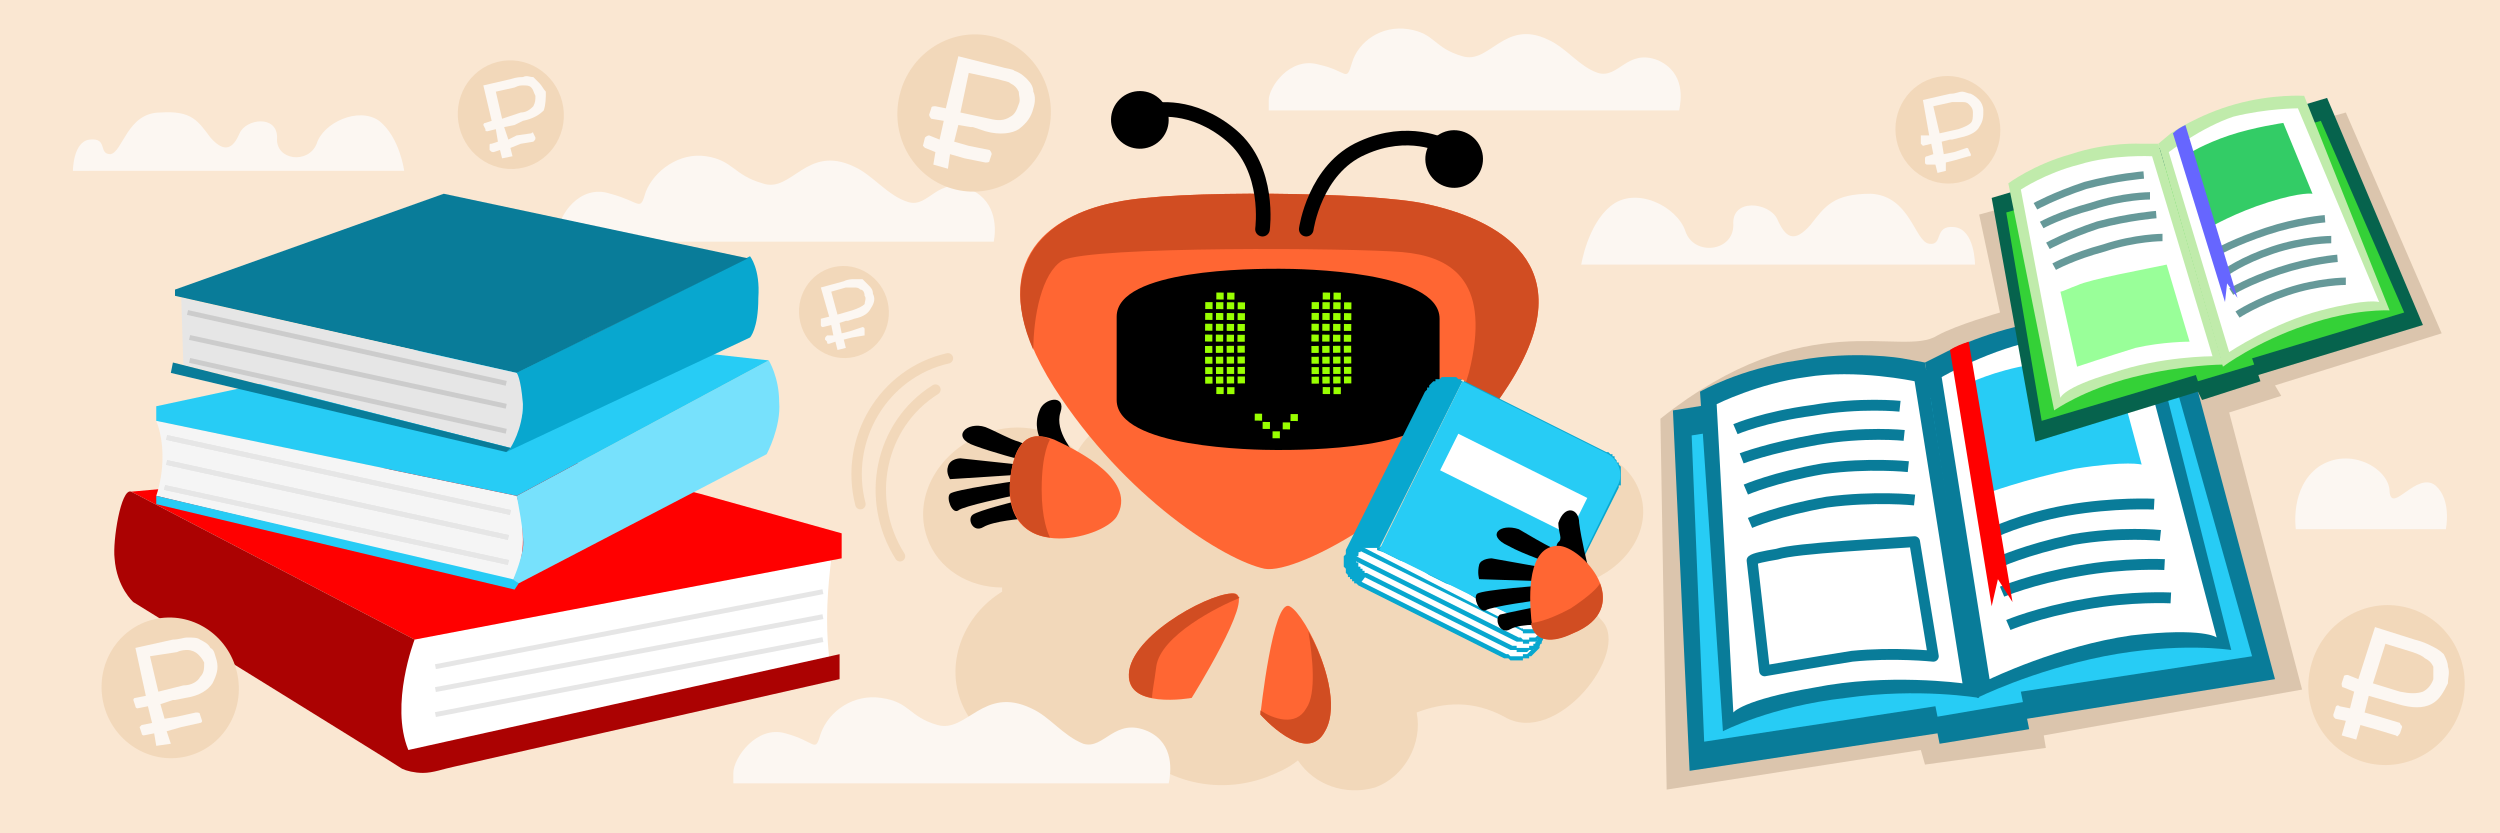 <?xml version="1.0" encoding="UTF-8"?>
<!DOCTYPE svg PUBLIC "-//W3C//DTD SVG 1.1//EN" "http://www.w3.org/Graphics/SVG/1.1/DTD/svg11.dtd">
<!-- Creator: CorelDRAW X8 -->
<svg xmlns="http://www.w3.org/2000/svg" xml:space="preserve" width="1200px" height="400px" version="1.1" style="shape-rendering:geometricPrecision; text-rendering:geometricPrecision; image-rendering:optimizeQuality; fill-rule:evenodd; clip-rule:evenodd"
viewBox="0 0 1200 400"
 xmlns:xlink="http://www.w3.org/1999/xlink">
 <defs>
  <style type="text/css">
   <![CDATA[
    .str6 {stroke:#CCCCCC;stroke-width:2.362}
    .str5 {stroke:#E6E6E6;stroke-width:2.362}
    .str7 {stroke:#097C99;stroke-width:5.211;stroke-linejoin:round}
    .str11 {stroke:#097C99;stroke-width:5.211;stroke-linejoin:round}
    .str9 {stroke:#097C99;stroke-width:5.211;stroke-linejoin:round}
    .str10 {stroke:#097C99;stroke-width:5.211;stroke-linejoin:round}
    .str14 {stroke:#097C99;stroke-width:5.211;stroke-linejoin:round}
    .str13 {stroke:#097C99;stroke-width:5.211;stroke-linejoin:round}
    .str12 {stroke:#097C99;stroke-width:5.211;stroke-linejoin:round}
    .str15 {stroke:#097C99;stroke-width:5.211;stroke-linejoin:round}
    .str18 {stroke:#669999;stroke-width:3.546;stroke-linejoin:round}
    .str16 {stroke:#669999;stroke-width:3.546;stroke-linejoin:round}
    .str19 {stroke:#669999;stroke-width:3.546;stroke-linejoin:round}
    .str17 {stroke:#669999;stroke-width:3.546;stroke-linejoin:round}
    .str21 {stroke:#669999;stroke-width:3.546;stroke-linejoin:round}
    .str20 {stroke:#669999;stroke-width:3.546;stroke-linejoin:round}
    .str22 {stroke:#669999;stroke-width:3.546;stroke-linejoin:round}
    .str23 {stroke:#669999;stroke-width:3.546;stroke-linejoin:round}
    .str2 {stroke:#F2D8BA;stroke-width:1.531;stroke-linecap:round;stroke-linejoin:round}
    .str0 {stroke:black;stroke-width:7.013;stroke-linecap:round;stroke-linejoin:round}
    .str1 {stroke:black;stroke-width:7.013;stroke-linecap:round;stroke-linejoin:round}
    .str8 {stroke:#097C99;stroke-width:5.211;stroke-linecap:round;stroke-linejoin:round}
    .str3 {stroke:#F2D8BA;stroke-width:5;stroke-linecap:round;stroke-linejoin:round}
    .str4 {stroke:#F2D8BA;stroke-width:5;stroke-linecap:round;stroke-linejoin:round}
    .fil5 {fill:none}
    .fil2 {fill:black}
    .fil21 {fill:#06634D}
    .fil9 {fill:#08A7CF}
    .fil17 {fill:#097C99}
    .fil10 {fill:#27CCF5}
    .fil25 {fill:#33CC66}
    .fil22 {fill:#34D137}
    .fil26 {fill:#6666FF}
    .fil16 {fill:#77E1FC}
    .fil6 {fill:#99FF00}
    .fil24 {fill:#99FF99}
    .fil14 {fill:#AB0202}
    .fil23 {fill:#C0EBAB}
    .fil4 {fill:#D14D22}
    .fil19 {fill:#DBC5AD}
    .fil18 {fill:#E6E6E6}
    .fil1 {fill:#F2D8BA}
    .fil15 {fill:whitesmoke}
    .fil0 {fill:#FAE7D2}
    .fil12 {fill:#FCF7F2}
    .fil13 {fill:red}
    .fil20 {fill:red}
    .fil3 {fill:#FF6633}
    .fil11 {fill:white}
    .fil7 {fill:white}
    .fil8 {fill:#08A7CF;fill-rule:nonzero}
   ]]>
  </style>
 </defs>
 <g id="Слой_x0020_1">
  <g id="_2800053254528">
   <g>
    <rect class="fil0" width="1200" height="400"/>
    <path class="fil1" d="M623 365c8,12 23,17 37,13 14,-5 23,-21 20,-36 13,-5 27,-6 42,2 25,15 61,-31 47,-46 -13,-14 -4,-20 -4,-20 18,-8 28,-26 22,-42 -6,-17 -26,-25 -46,-18 -9,3 -16,9 -20,16 -3,-1 -7,-1 -10,-3 0,-7 -1,-14 -3,-20 -11,-33 -47,-50 -80,-38 -18,6 -31,18 -38,34 -10,-12 -29,-17 -47,-10 -12,4 -21,11 -26,20 -10,-11 -28,-15 -44,-9 -22,8 -35,30 -28,50 5,15 20,24 36,24 0,1 0,1 0,2 -18,11 -27,33 -20,52 8,22 34,34 60,25 6,-2 12,-6 16,-10 15,22 44,32 71,22 5,-2 10,-4 15,-8z"/>
    <g>
     <path class="fil2" d="M491 249c0,0 -14,1 -19,4 -5,3 -8,-4 -5,-6 3,-2 19,-6 19,-6l0 -3c0,0 -24,5 -26,7 -3,2 -6,-6 -4,-8 2,-2 31,-6 31,-6l0 -3 -31 2c0,0 -2,-3 -1,-6 1,-4 6,-4 6,-4l28 3 2 -2c0,0 -15,-4 -23,-7 -12,-4 -4,-12 5,-9 5,2 12,6 16,7 8,3 12,7 12,7l-10 30z"/>
     <path class="fil3" d="M724 185c38,-59 -7,-80 -39,-87 -26,-6 -122,-7 -149,-1 -32,6 -68,29 -30,89 34,53 82,83 101,87 16,3 81,-32 117,-88z"/>
     <path class="fil4" d="M724 185c38,-59 -7,-80 -39,-87 -26,-6 -122,-7 -149,-1 -28,5 -60,25 -40,71 0,-16 4,-37 14,-43 14,-7 140,-6 163,-4 23,2 42,13 33,54 -4,20 -22,48 -39,70 20,-15 41,-35 57,-60z"/>
     <path class="fil2" d="M614 129c-12,0 -78,0 -78,23l0 40c0,23 66,24 77,24 12,0 78,0 78,-23l0 -40c0,-23 -66,-24 -77,-24z"/>
     <path class="fil3" d="M605 343c0,0 6,-56 14,-52 8,4 27,43 17,60 -9,17 -31,-8 -31,-8z"/>
     <path class="fil4" d="M605 343l0 -2c6,4 17,8 22,-1 5,-7 3,-25 1,-37 8,14 15,36 8,48 -9,17 -31,-8 -31,-8z"/>
     <path class="fil3" d="M572 335c0,0 30,-48 21,-50 -9,-2 -48,18 -51,37 -3,19 30,13 30,13z"/>
     <circle class="fil2" transform="matrix(-0.749 0.877 0.877 0.749 547.129 57.548)" r="12"/>
     <path class="fil4" d="M595 287c-10,4 -38,18 -40,33 -1,8 -2,12 -2,15 -6,-1 -12,-4 -11,-13 3,-19 42,-39 51,-37 1,1 1,1 2,2z"/>
     <path class="fil2" d="M516 218c0,0 -10,-11 -7,-20 3,-9 -8,-7 -10,-1 -3,7 0,13 0,13l17 8z"/>
     <path class="fil3" d="M536 248c10,-17 -17,-31 -30,-37 -13,-5 -19,2 -21,18 -5,42 44,30 51,19z"/>
     <path class="fil4" d="M502 210c-10,-3 -15,5 -17,19 -2,20 8,28 19,29 -1,-2 -4,-9 -4,-23 0,-18 4,-24 4,-24l-2 -1z"/>
     <g>
      <path class="fil5 str0" d="M606 110c0,0 4,-29 -15,-45 -19,-16 -37,-12 -37,-12"/>
     </g>
     <g>
      <rect class="fil6" transform="matrix(-1.464 -0.01 -0.01 1.464 619.233 202.77)" width="2.409" height="2.278"/>
      <rect class="fil6" transform="matrix(-1.464 -0.01 -0.01 1.464 605.815 198.58)" width="2.409" height="2.278"/>
      <rect class="fil6" transform="matrix(-1.464 -0.01 -0.01 1.464 614.355 207.05)" width="2.409" height="2.278"/>
      <rect class="fil6" transform="matrix(-1.464 -0.01 -0.01 1.464 622.997 198.766)" width="2.409" height="2.278"/>
      <rect class="fil6" transform="matrix(-1.464 -0.01 -0.01 1.464 609.595 202.558)" width="2.409" height="2.278"/>
      <g>
       <rect class="fil6" transform="matrix(-1.464 -0.01 -0.01 1.464 648.684 145.143)" width="2.409" height="2.278"/>
       <rect class="fil6" transform="matrix(-1.464 -0.01 -0.01 1.464 643.495 145.108)" width="2.409" height="2.278"/>
       <rect class="fil6" transform="matrix(-1.464 -0.01 -0.01 1.464 638.306 145.072)" width="2.409" height="2.278"/>
       <rect class="fil6" transform="matrix(-1.464 -0.01 -0.01 1.464 633.117 145.037)" width="2.409" height="2.278"/>
       <g>
        <rect class="fil6" transform="matrix(-1.464 -0.01 -0.01 1.464 648.649 150.332)" width="2.409" height="2.278"/>
        <rect class="fil6" transform="matrix(-1.464 -0.01 -0.01 1.464 643.46 150.297)" width="2.409" height="2.278"/>
        <rect class="fil6" transform="matrix(-1.464 -0.01 -0.01 1.464 638.271 150.261)" width="2.409" height="2.278"/>
        <rect class="fil6" transform="matrix(-1.464 -0.01 -0.01 1.464 633.082 150.226)" width="2.409" height="2.278"/>
       </g>
       <g>
        <rect class="fil6" transform="matrix(-1.464 -0.01 -0.01 1.464 648.613 155.521)" width="2.409" height="2.278"/>
        <rect class="fil6" transform="matrix(-1.464 -0.01 -0.01 1.464 643.424 155.486)" width="2.409" height="2.278"/>
        <rect class="fil6" transform="matrix(-1.464 -0.01 -0.01 1.464 638.235 155.45)" width="2.409" height="2.278"/>
        <rect class="fil6" transform="matrix(-1.464 -0.01 -0.01 1.464 633.046 155.415)" width="2.409" height="2.278"/>
       </g>
       <g>
        <rect class="fil6" transform="matrix(-1.464 -0.01 -0.01 1.464 648.578 160.71)" width="2.409" height="2.278"/>
        <rect class="fil6" transform="matrix(-1.464 -0.01 -0.01 1.464 643.389 160.675)" width="2.409" height="2.278"/>
        <rect class="fil6" transform="matrix(-1.464 -0.01 -0.01 1.464 638.2 160.639)" width="2.409" height="2.278"/>
        <rect class="fil6" transform="matrix(-1.464 -0.01 -0.01 1.464 633.011 160.604)" width="2.409" height="2.278"/>
       </g>
       <rect class="fil6" transform="matrix(-1.464 -0.01 -0.01 1.464 643.625 140.475)" width="2.409" height="2.278"/>
       <rect class="fil6" transform="matrix(-1.464 -0.01 -0.01 1.464 638.436 140.44)" width="2.409" height="2.278"/>
       <g>
        <rect class="fil6" transform="matrix(-1.464 0.01 -0.01 -1.464 648.613 174.472)" width="2.409" height="2.278"/>
        <rect class="fil6" transform="matrix(-1.464 0.01 -0.01 -1.464 643.424 174.507)" width="2.409" height="2.278"/>
        <rect class="fil6" transform="matrix(-1.464 0.01 -0.01 -1.464 638.235 174.543)" width="2.409" height="2.278"/>
        <rect class="fil6" transform="matrix(-1.464 0.01 -0.01 -1.464 633.046 174.578)" width="2.409" height="2.278"/>
       </g>
       <g>
        <rect class="fil6" transform="matrix(-1.464 0.01 -0.01 -1.464 648.578 169.283)" width="2.409" height="2.278"/>
        <rect class="fil6" transform="matrix(-1.464 0.01 -0.01 -1.464 643.389 169.318)" width="2.409" height="2.278"/>
        <rect class="fil6" transform="matrix(-1.464 0.01 -0.01 -1.464 638.2 169.354)" width="2.409" height="2.278"/>
        <rect class="fil6" transform="matrix(-1.464 0.01 -0.01 -1.464 633.011 169.389)" width="2.409" height="2.278"/>
       </g>
       <g>
        <rect class="fil6" transform="matrix(-1.464 0.01 -0.01 -1.464 648.649 179.44)" width="2.409" height="2.278"/>
        <rect class="fil6" transform="matrix(-1.464 0.01 -0.01 -1.464 643.46 179.475)" width="2.409" height="2.278"/>
        <rect class="fil6" transform="matrix(-1.464 0.01 -0.01 -1.464 638.271 179.51)" width="2.409" height="2.278"/>
        <rect class="fil6" transform="matrix(-1.464 0.01 -0.01 -1.464 633.082 179.546)" width="2.409" height="2.278"/>
       </g>
       <g>
        <rect class="fil6" transform="matrix(-1.464 0.01 -0.01 -1.464 648.649 184.033)" width="2.409" height="2.278"/>
        <rect class="fil6" transform="matrix(-1.464 0.01 -0.01 -1.464 643.46 184.068)" width="2.409" height="2.278"/>
        <rect class="fil6" transform="matrix(-1.464 0.01 -0.01 -1.464 638.271 184.104)" width="2.409" height="2.278"/>
        <rect class="fil6" transform="matrix(-1.464 0.01 -0.01 -1.464 633.082 184.139)" width="2.409" height="2.278"/>
       </g>
       <rect class="fil6" transform="matrix(-1.464 -0.01 -0.01 1.464 643.625 185.861)" width="2.409" height="2.278"/>
       <rect class="fil6" transform="matrix(-1.464 -0.01 -0.01 1.464 638.436 185.821)" width="2.409" height="2.278"/>
      </g>
      <g>
       <rect class="fil6" transform="matrix(-1.464 -0.01 -0.01 1.464 597.62 145.143)" width="2.409" height="2.278"/>
       <rect class="fil6" transform="matrix(-1.464 -0.01 -0.01 1.464 592.431 145.108)" width="2.409" height="2.278"/>
       <rect class="fil6" transform="matrix(-1.464 -0.01 -0.01 1.464 587.242 145.072)" width="2.409" height="2.278"/>
       <rect class="fil6" transform="matrix(-1.464 -0.01 -0.01 1.464 582.053 145.037)" width="2.409" height="2.278"/>
       <g>
        <rect class="fil6" transform="matrix(-1.464 -0.01 -0.01 1.464 597.585 150.332)" width="2.409" height="2.278"/>
        <rect class="fil6" transform="matrix(-1.464 -0.01 -0.01 1.464 592.396 150.297)" width="2.409" height="2.278"/>
        <rect class="fil6" transform="matrix(-1.464 -0.01 -0.01 1.464 587.207 150.261)" width="2.409" height="2.278"/>
        <rect class="fil6" transform="matrix(-1.464 -0.01 -0.01 1.464 582.018 150.226)" width="2.409" height="2.278"/>
       </g>
       <g>
        <rect class="fil6" transform="matrix(-1.464 -0.01 -0.01 1.464 597.549 155.521)" width="2.409" height="2.278"/>
        <rect class="fil6" transform="matrix(-1.464 -0.01 -0.01 1.464 592.36 155.486)" width="2.409" height="2.278"/>
        <rect class="fil6" transform="matrix(-1.464 -0.01 -0.01 1.464 587.171 155.45)" width="2.409" height="2.278"/>
        <rect class="fil6" transform="matrix(-1.464 -0.01 -0.01 1.464 581.982 155.415)" width="2.409" height="2.278"/>
       </g>
       <g>
        <rect class="fil6" transform="matrix(-1.464 -0.01 -0.01 1.464 597.514 160.71)" width="2.409" height="2.278"/>
        <rect class="fil6" transform="matrix(-1.464 -0.01 -0.01 1.464 592.325 160.675)" width="2.409" height="2.278"/>
        <rect class="fil6" transform="matrix(-1.464 -0.01 -0.01 1.464 587.136 160.639)" width="2.409" height="2.278"/>
        <rect class="fil6" transform="matrix(-1.464 -0.01 -0.01 1.464 581.947 160.604)" width="2.409" height="2.278"/>
       </g>
       <rect class="fil6" transform="matrix(-1.464 -0.01 -0.01 1.464 592.561 140.475)" width="2.409" height="2.278"/>
       <rect class="fil6" transform="matrix(-1.464 -0.01 -0.01 1.464 587.372 140.44)" width="2.409" height="2.278"/>
       <g>
        <rect class="fil6" transform="matrix(-1.464 0.01 -0.01 -1.464 597.549 174.472)" width="2.409" height="2.278"/>
        <rect class="fil6" transform="matrix(-1.464 0.01 -0.01 -1.464 592.36 174.507)" width="2.409" height="2.278"/>
        <rect class="fil6" transform="matrix(-1.464 0.01 -0.01 -1.464 587.171 174.543)" width="2.409" height="2.278"/>
        <rect class="fil6" transform="matrix(-1.464 0.01 -0.01 -1.464 581.982 174.578)" width="2.409" height="2.278"/>
       </g>
       <g>
        <rect class="fil6" transform="matrix(-1.464 0.01 -0.01 -1.464 597.514 169.283)" width="2.409" height="2.278"/>
        <rect class="fil6" transform="matrix(-1.464 0.01 -0.01 -1.464 592.325 169.318)" width="2.409" height="2.278"/>
        <rect class="fil6" transform="matrix(-1.464 0.01 -0.01 -1.464 587.136 169.354)" width="2.409" height="2.278"/>
        <rect class="fil6" transform="matrix(-1.464 0.01 -0.01 -1.464 581.947 169.389)" width="2.409" height="2.278"/>
       </g>
       <g>
        <rect class="fil6" transform="matrix(-1.464 0.01 -0.01 -1.464 597.585 179.44)" width="2.409" height="2.278"/>
        <rect class="fil6" transform="matrix(-1.464 0.01 -0.01 -1.464 592.396 179.475)" width="2.409" height="2.278"/>
        <rect class="fil6" transform="matrix(-1.464 0.01 -0.01 -1.464 587.207 179.51)" width="2.409" height="2.278"/>
        <rect class="fil6" transform="matrix(-1.464 0.01 -0.01 -1.464 582.018 179.546)" width="2.409" height="2.278"/>
       </g>
       <g>
        <rect class="fil6" transform="matrix(-1.464 0.01 -0.01 -1.464 597.585 184.033)" width="2.409" height="2.278"/>
        <rect class="fil6" transform="matrix(-1.464 0.01 -0.01 -1.464 592.396 184.068)" width="2.409" height="2.278"/>
        <rect class="fil6" transform="matrix(-1.464 0.01 -0.01 -1.464 587.207 184.104)" width="2.409" height="2.278"/>
        <rect class="fil6" transform="matrix(-1.464 0.01 -0.01 -1.464 582.018 184.139)" width="2.409" height="2.278"/>
       </g>
       <rect class="fil6" transform="matrix(-1.464 -0.01 -0.01 1.464 592.561 185.861)" width="2.409" height="2.278"/>
       <rect class="fil6" transform="matrix(-1.464 -0.01 -0.01 1.464 587.372 185.821)" width="2.409" height="2.278"/>
      </g>
     </g>
     <circle class="fil2" transform="matrix(0.465 1.055 -1.055 0.465 697.997 76.332)" r="12"/>
     <g>
      <path class="fil5 str1" d="M627 110c0,0 4,-29 27,-39 22,-10 39,-1 39,-1"/>
     </g>
     <g>
      <path class="fil7" d="M665 260l79 40 -5 9c-3,7 -11,9 -17,6l-68 -34c-6,-3 -8,-10 -5,-15l0 0c3,-6 10,-9 16,-6z"/>
      <g>
       <g>
        <g>
         <path class="fil8" d="M771 219l-71 -35 1 -2 70 35 0 0 0 2zm6 15l-2 -1 0 0 1 0 0 -1 0 0 0 -1 0 0 0 -1 0 0 0 -1 0 -1 0 0 0 -1 0 0 0 -1 0 0 0 -1 0 0 0 -1 0 0 -1 0 0 -1 0 0 0 -1 -1 0 0 -1 0 0 -1 0 0 -1 -1 0 0 0 0 -1 -1 0 0 0 0 -2 1 0 1 1 0 0 1 0 0 1 1 0 0 1 0 0 1 1 0 0 0 1 1 0 0 1 0 0 1 1 0 0 0 1 0 0 0 1 0 1 0 0 0 1 0 1 0 0 0 1 0 0 0 1 0 1 0 0 0 1 -1 0 0 1 0 0zm-40 75l38 -76 2 1 -38 76 0 0 -2 -1zm-15 7l1 -2 0 0 1 0 0 0 1 1 0 0 1 0 0 0 1 0 0 0 1 0 0 0 1 0 0 0 1 0 0 0 1 0 0 -1 1 0 0 0 1 0 0 0 1 -1 0 0 0 0 1 -1 0 0 1 0 0 -1 0 0 1 0 0 -1 0 0 0 -1 2 1 0 1 0 0 -1 1 0 0 -1 1 0 0 0 0 -1 1 0 0 -1 1 0 0 -1 0 0 1 -1 0 -1 0 0 0 -1 0 0 1 -1 0 0 0 -1 0 -1 0 0 0 -1 0 0 0 -1 0 -1 0 0 0 -1 -1 -1 0 0 0 -1 0 0 0zm-69 -37l70 35 -1 2 -70 -35 0 0 1 -2zm-7 -15l2 1 0 0 0 0 0 1 0 0 -1 1 0 0 0 1 0 0 0 1 0 0 0 1 0 0 0 1 0 0 0 1 0 0 1 1 0 0 0 1 0 0 0 1 1 0 0 0 0 1 1 0 0 1 0 0 1 0 0 1 1 0 0 0 0 1 1 0 -1 2 -1 -1 0 0 -1 0 0 -1 -1 0 0 -1 0 0 -1 0 0 -1 -1 0 0 -1 0 0 -1 -1 0 -1 0 0 0 -1 0 0 -1 -1 0 0 0 -1 0 -1 0 0 0 -1 0 0 0 -1 0 -1 0 0 1 -1 0 -1 0 0 0 -1 0 0 0 0zm40 -75l-38 76 -2 -1 38 -76 0 0 2 1zm15 -7l-1 2 0 0 0 0 -1 -1 0 0 -1 0 0 0 -1 0 0 0 -1 0 0 0 -1 0 0 0 -1 0 0 0 -1 0 0 0 -1 0 0 0 -1 1 0 0 -1 0 0 0 -1 1 0 0 0 0 -1 1 0 0 0 0 -1 1 0 0 0 1 -1 0 0 1 -2 -1 1 -1 0 0 0 -1 1 0 0 -1 0 0 1 -1 0 0 1 -1 0 0 1 0 0 -1 1 0 0 0 1 0 1 -1 0 0 1 0 0 0 1 0 1 0 0 0 1 0 0 0 1 0 1 0 0 0 1 0 0 0 1 1 1 0 0 0 0 0z"/>
        </g>
        <g>
         <path class="fil8" d="M733 297l-1 2 0 0 -2 -1 -3 -1 -2 -2 -2 -1 -2 -1 -2 -1 -3 -1 -2 -1 -2 -1 -2 -1 -2 -1 -3 -2 -2 -1 -2 -1 -2 -1 -2 -1 -3 -1 -2 -1 -2 -1 -2 -1 -2 -1 -3 -2 -2 -1 -2 -1 -2 -1 -2 -1 -3 -1 -2 -1 -2 -1 -2 -1 -2 -1 -3 -1 1 -2 2 1 3 1 2 1 2 1 2 1 2 1 3 1 2 2 2 1 2 1 2 1 3 1 2 1 2 1 2 1 2 1 3 1 2 2 2 1 2 1 2 1 3 1 2 1 2 1 2 1 2 1 3 2 2 1 2 1 2 1 2 1 3 1 0 0zm0 0c0,0 0,1 0,1 0,1 -1,1 -1,1l1 -2zm5 1l0 2 0 0 0 0 -1 0 0 0 0 0 -1 0 0 0 0 0 -1 0 0 0 0 0 0 0 -1 0 0 0 0 -1 0 0 0 0 -1 0 0 0 0 0 0 0 0 0 0 0 -1 0 0 0 0 0 0 0 0 0 0 0 0 0 0 0 0 0 0 0 1 -2 0 0 0 0 0 0 0 0 0 0 0 0 0 0 0 0 0 0 0 0 0 0 0 0 1 0 0 0 0 1 0 0 0 0 0 0 1 0 0 0 0 0 0 0 0 0 1 0 0 0 0 0 0 0 1 0 0 0 0 0 0 0 1 0 0 0zm6 -2l1 1 0 0 0 0 -1 0 0 0 0 1 0 0 0 0 0 0 0 0 -1 0 0 0 0 0 0 0 0 0 -1 0 0 0 0 1 0 0 0 0 -1 0 0 0 0 0 0 0 -1 0 0 0 0 0 0 0 -1 0 0 0 0 1 -1 0 0 0 0 0 0 -2 0 0 0 0 0 0 1 0 0 0 0 0 0 -1 1 0 0 0 0 0 0 0 1 0 0 0 0 0 0 0 0 0 0 0 1 0 0 0 0 0 0 -1 0 0 0 0 1 0 0 0 0 0 0 0 0 0 0 0 0 0 0 0 1 0 0 0zm3 -1l-2 -1 2 1 0 0 0 0 0 0 0 0 0 0 0 0 0 0 -1 0 0 0 0 0 0 0 0 1 0 0 0 0 0 0 0 0 0 0 0 0 0 0 0 0 0 0 0 0 0 0 0 1 -1 0 0 0 0 0 0 0 0 0 0 0 0 0 0 0 -1 -1 0 0 0 -1 0 0 0 0 0 0 0 0 0 0 0 0 0 0 0 0 0 0 0 0 0 0 1 0 0 0 0 0 0 0 0 0 0 0 0 -1 0 0 0 0 0 0 0 0 0 0 0 0 0 0 0 0 0 0 0 0 0 0 0 0 2 1zm-8 12l6 -13 2 1 -7 13 -1 -1 0 0zm1 1c0,0 -1,1 -1,0 -1,0 -1,-1 0,-1l1 1zm-4 4l-1 -2 0 0 0 0 0 0 1 0 0 0 0 0 0 -1 0 0 1 0 0 0 0 0 0 0 0 0 0 -1 1 0 0 0 0 0 0 0 0 0 0 0 0 0 0 0 0 -1 0 0 0 0 0 0 0 0 0 0 0 0 1 0 0 0 0 0 0 0 1 1 0 0 0 0 0 0 0 0 0 0 0 0 0 0 0 0 0 0 0 1 0 0 0 0 0 0 -1 0 0 0 0 0 0 1 0 0 0 0 0 0 -1 0 0 0 0 1 0 0 0 0 -1 0 0 0 0 0 0 0 -1 1 0 0 0 0 0 0zm-8 1l1 -2 0 0 0 0 0 0 0 0 0 0 0 0 0 0 1 0 0 0 0 0 0 0 0 0 0 0 1 0 0 0 0 0 0 0 0 0 1 0 0 0 0 0 0 0 0 0 1 0 0 0 0 0 0 0 1 0 0 -1 0 0 0 0 1 0 0 0 1 2 -1 0 0 0 0 0 -1 0 0 0 0 0 0 0 -1 1 0 0 0 0 0 0 -1 0 0 0 0 0 0 0 -1 0 0 0 0 0 0 0 -1 0 0 0 0 0 0 0 0 0 -1 0 0 0 0 0 0 0 0 0 -1 0 0 0 0 0 0 0zm-1 -2l-2 -1 1 0 0 0 0 0 0 0 0 0 0 0 0 0 0 0 0 0 0 0 1 0 0 0 0 0 0 0 0 0 0 0 0 0 0 0 0 0 0 0 0 0 0 0 0 0 1 0 0 0 0 0 0 0 0 1 0 0 0 0 0 0 0 0 1 0 -1 2 0 -1 0 0 0 0 0 0 -1 0 0 0 0 0 0 0 0 0 0 0 0 0 0 0 0 0 -1 0 0 0 0 0 0 0 0 0 0 0 0 0 0 0 0 0 0 0 0 0 0 0 0 0 0 0 0 0 0 0 -1 0 0 0 0 0 2 -1zm-2 1c0,-1 0,-1 0,-2 0,0 1,0 1,0l-1 2zm0 -2l0 0 2 1 0 0 -2 1 0 -2zm2 1c-1,1 -1,1 -2,1 0,-1 0,-1 0,-2l2 1zm-1 -1l0 0 -1 2 0 0 1 -2 0 0zm-1 2c0,-1 0,-1 0,-2 0,0 1,0 1,0l-1 2zm1 -2l0 0 -1 2 0 0 0 0 1 -2zm-1 2c0,-1 0,-1 0,-2 0,0 1,0 1,0l-1 2zm1 -2l0 0 -1 2 0 0 0 0 1 -2zm-1 2c0,-1 0,-1 0,-2 0,0 1,0 1,0l-1 2zm1 -2l0 0 -1 2 0 0 1 -2 0 0zm-1 2c0,-1 0,-1 0,-2 0,0 1,0 1,0l-1 2zm1 -2l0 0 -1 2 0 0 1 -2 0 0zm-1 2c0,-1 0,-1 0,-2 0,0 1,0 1,0l-1 2zm-69 -37l70 35 -1 2 -70 -35 0 0 1 -2zm-1 2c-1,-1 -1,-1 -1,-2 1,0 1,0 2,0l-1 2zm-1 -1l1 -1 0 0 0 0 0 0 0 0 0 0 0 0 0 0 0 0 1 0 -1 0 0 0 1 0 0 0 0 0 0 0 0 0 0 0 0 0 0 0 0 0 0 0 0 0 0 0 0 0 0 0 0 0 0 0 0 0 0 0 0 0 0 0 0 0 0 0 -1 2 0 0 0 -1 0 0 0 0 0 0 0 0 0 0 0 0 0 0 0 0 0 0 0 0 0 0 0 0 0 0 0 0 0 0 0 0 0 0 0 0 0 0 0 0 0 0 0 0 0 0 0 0 0 0 0 0 0 0 -1 0 1 0 -1 0 0 0zm-4 -11l2 1 0 0 0 0 0 0 -1 1 0 0 0 0 0 1 0 0 0 0 0 0 0 1 0 0 0 0 0 1 0 0 1 0 0 1 0 0 0 0 0 0 0 1 0 0 1 0 0 1 0 0 0 0 1 0 0 1 0 0 0 0 1 0 0 0 0 1 -1 1 0 0 0 0 -1 0 0 -1 0 0 -1 0 0 -1 0 0 -1 0 0 -1 0 0 0 0 -1 -1 0 0 0 0 0 -1 0 0 0 0 0 -1 -1 0 0 -1 0 0 0 0 0 -1 0 0 0 -1 0 0 1 0 0 -1 0 0 0 -1 0 0 0 0zm12 -3l-1 1 0 0 0 0 -1 0 0 0 0 0 -1 0 0 0 -1 0 0 0 0 0 -1 0 0 0 0 0 -1 0 0 0 0 0 0 0 -1 0 0 0 0 0 -1 0 0 1 0 0 0 0 -1 0 0 0 0 0 0 1 -1 0 0 0 0 0 0 1 0 0 -2 -1 0 0 0 -1 1 0 0 0 0 -1 1 0 0 0 0 -1 0 0 1 0 0 0 0 0 1 -1 0 0 1 0 0 0 0 0 1 0 0 0 1 0 0 0 0 0 1 0 0 0 1 0 0 0 1 0 0 0 0 0 1 0 0 0 1 1 0 0zm0 0l-1 2 0 0 0 0 0 0 0 0 0 0 0 0 0 0 0 0 0 0 0 0 0 0 0 0 0 0 0 0 0 0 0 0 0 0 0 0 0 0 0 0 0 -1 0 0 0 0 0 0 0 0 0 0 0 0 0 0 0 0 0 0 0 0 0 0 0 0 1 -1 0 0 0 0 0 0 0 0 0 0 0 0 0 0 0 0 0 0 0 0 0 0 0 0 0 0 0 0 0 0 0 0 0 0 0 0 0 0 0 0 0 0 0 0 0 0 0 0 0 0 0 0 0 0 0 0 0 0 0 0 0 0 0 0 0 0zm0 0c1,0 1,1 1,1 -1,1 -1,1 -2,1l1 -2z"/>
        </g>
        <g>
         <path class="fil8" d="M743 298c0,0 1,0 1,0 1,1 1,1 0,2l-1 -2zm0 0l0 0 1 2 0 0 0 0 -1 -2zm1 2c0,0 -1,0 -1,0 0,-1 0,-1 0,-2l1 2zm-2 2l-1 -2 0 0 0 0 0 0 0 0 0 0 0 0 0 0 1 0 0 0 0 0 0 -1 0 0 0 0 0 0 0 0 0 0 0 0 0 0 0 0 0 0 1 0 0 0 0 0 0 0 0 -1 0 0 0 0 0 0 0 0 0 0 0 0 0 0 0 0 1 2 0 0 0 0 0 0 0 0 0 0 0 0 0 0 0 0 0 0 0 0 0 0 0 0 0 0 0 0 0 0 0 0 0 0 -1 0 0 1 0 0 0 0 0 0 0 0 0 0 0 0 0 0 0 0 0 0 0 0 -1 0 0 1 0 0 0 0zm-6 2l0 -2 0 0 0 0 0 0 1 0 0 0 0 0 0 0 1 0 0 0 0 0 0 0 0 0 1 0 0 -1 0 0 0 0 0 0 0 0 1 0 0 0 0 0 0 0 0 0 0 0 0 0 0 0 0 0 1 0 0 -1 0 0 0 0 0 0 0 0 1 2 0 0 0 0 0 0 0 0 0 0 0 0 -1 0 0 0 0 0 0 1 0 0 0 0 0 0 -1 0 0 0 0 0 0 0 0 0 -1 0 0 0 0 0 0 0 0 1 -1 0 0 0 0 0 0 0 -1 0 0 0 0 0 0 0 -1 0 0 0zm-5 -1l0 -1 0 0 0 0 0 0 0 0 0 0 1 0 0 0 0 0 0 0 0 0 0 0 0 0 0 0 0 0 1 0 0 0 0 0 0 0 0 0 0 0 1 0 0 0 0 0 0 0 0 0 1 0 0 0 0 0 0 0 0 0 1 0 0 0 0 0 0 2 0 0 0 0 0 0 -1 0 0 0 0 0 -1 0 0 0 0 0 0 0 -1 0 0 0 0 0 0 0 0 0 -1 0 0 0 0 0 0 0 0 0 -1 0 0 0 0 0 0 -1 0 0 0 0 0 0 0 0 0 0 0 0 0 0 0 0 0 0zm0 0c-1,0 -1,-1 -1,-1 0,0 1,-1 1,0l0 1zm-78 -41l78 40 0 1 -79 -39 0 -1 1 -1zm-1 2c0,0 0,-1 0,-1 0,-1 1,-1 1,-1l-1 2zm0 2l-2 -1 0 0 0 0 0 0 0 0 0 0 0 0 0 -1 0 0 0 0 1 0 0 0 0 0 0 0 0 0 0 0 0 0 0 0 0 0 0 0 0 -1 0 0 0 0 0 0 0 0 0 0 0 0 1 0 0 0 0 0 0 0 0 0 0 0 0 0 1 1 0 0 0 0 0 0 0 0 0 0 0 0 0 0 0 0 0 1 0 0 0 0 0 0 0 0 0 0 -1 0 0 0 0 0 0 0 0 0 0 0 0 0 0 0 0 0 0 0 0 0 0 0 0 1 0 0 0 0 0 0 0 0 0 0 0 0zm-1 1l-1 2 -1 -1 0 0 0 0 0 -1 0 0 0 0 0 0 0 0 0 0 0 0 0 0 0 0 0 0 1 0 0 -1 0 0 0 0 0 0 0 0 0 0 0 0 0 0 0 0 0 0 0 0 0 0 0 -1 0 0 0 0 0 0 0 0 0 0 0 0 2 1 0 0 0 0 0 0 0 0 0 0 0 0 0 0 0 0 0 0 0 0 0 1 -1 0 0 0 0 0 0 0 0 0 0 0 0 0 0 0 0 0 0 0 0 0 0 0 0 0 0 0 0 0 0 1 0 0 0 0 0 0 0 0 0 0 0 -1zm0 1c0,0 0,1 -1,1 0,0 -1,-1 -1,-1l2 0zm77 40l-78 -39 1 -2 78 39 0 0 -1 2zm1 -2c1,0 1,1 1,1 -1,1 -1,1 -2,1l1 -2zm9 -1l1 2 0 0 0 0 0 0 -1 0 0 0 0 0 0 1 -1 0 0 0 0 0 -1 0 0 0 0 0 -1 0 0 0 -1 0 0 0 0 1 -1 0 0 0 0 0 -1 0 0 0 0 0 -1 0 0 -1 -1 0 0 0 0 0 -1 0 0 0 0 0 -1 0 1 -2 0 0 1 0 0 0 0 0 0 0 1 1 0 0 0 0 1 0 0 0 0 0 1 0 0 0 0 0 1 0 0 0 0 0 0 -1 1 0 0 0 0 0 1 0 0 0 0 0 1 0 0 0 0 0 0 0 1 -1 0 0 0 0 0 0 0 0zm3 -2l1 1 0 0 0 0 0 0 0 0 0 0 0 0 0 0 0 0 0 0 0 0 0 0 0 1 0 0 0 0 -1 0 0 0 0 0 0 0 0 0 0 0 0 0 0 1 0 0 0 0 -1 0 0 0 0 0 0 0 0 0 0 0 0 0 -1 1 0 0 -1 -2 0 0 0 0 1 0 0 0 0 0 0 0 0 -1 0 0 0 0 0 0 0 0 1 0 0 0 0 0 0 0 0 0 0 0 0 -1 0 0 0 0 0 0 0 0 0 0 0 0 0 0 1 0 0 0 0 0 0 0 0 0 0 0 0 0 0 0zm0 0c0,-1 1,-1 1,0 0,0 0,1 0,1l-1 -1zm1 1l0 0 -1 -1 0 0 1 1 0 0zm-1 -1c0,-1 1,-1 1,0 0,0 0,1 0,1l-1 -1zm3 -4l-2 5 -1 -1 2 -4 1 0zm-1 0c0,-1 1,-1 1,-1 1,0 1,1 0,1l-1 0z"/>
        </g>
        <g>
         <line class="fil5 str2" x1="702" y1="183" x2="662" y2= "262" />
        </g>
       </g>
       <path class="fil9" d="M702 183l-38 76 -2 4c0,0 -7,-4 -11,2 -3,5 3,10 4,11 0,0 0,0 1,0l-3 4c-9,-3 -8,-11 -4,-18 4,-9 16,-33 16,-33l21 -42c0,0 1,-3 6,-5 4,-1 10,1 10,1z"/>
      </g>
      <path class="fil10" d="M702 183l70 35c5,3 7,9 5,14l-30 61c-3,6 -10,8 -16,5l-69 -34 40 -81z"/>
      <rect class="fil11" transform="matrix(0.468 0.233 -0.233 0.468 699.988 208.194)" width="132.293" height="37.5"/>
     </g>
     <path class="fil2" d="M762 271c0,0 -3,-12 -4,-20 0,-7 -7,-9 -10,0 0,3 1,6 1,7 0,3 -2,1 -2,6 -1,8 15,7 15,7z"/>
     <path class="fil2" d="M744 300c0,0 -14,-1 -19,2 -5,3 -8,-5 -5,-7 4,-1 19,-4 19,-4l0 -3c0,0 -23,3 -26,5 -3,1 -6,-6 -4,-8 3,-2 32,-4 32,-4l0 -2 -31 -1c0,0 -1,-3 0,-7 1,-3 6,-3 6,-3l28 5 2 -2c0,0 -15,-5 -22,-9 -11,-5 -4,-11 5,-8 5,3 12,7 16,9 8,3 12,7 12,7l-13 30z"/>
     <path class="fil3" d="M748 262c-15,0 -14,24 -13,35 1,11 8,12 20,7 31,-13 4,-42 -7,-42z"/>
     <path class="fil4" d="M735 300c2,8 10,9 20,4 15,-6 16,-16 13,-24 -1,2 -5,6 -14,12 -13,7 -19,7 -19,7l0 1z"/>
     <g>
      <g>
       <path class="fil5 str3" d="M455 172c-31,7 -50,39 -42,70"/>
      </g>
      <g>
       <path class="fil5 str4" d="M449 187c-27,17 -34,53 -17,80"/>
      </g>
     </g>
    </g>
    <path class="fil12" d="M938 127l-179 0c0,0 3,-19 14,-28 12,-10 32,0 36,12 4,12 23,10 23,-3 -1,-13 17,-11 21,-3 4,9 8,12 16,3 7,-9 11,-15 29,-15 19,1 21,23 28,24 7,1 2,-9 12,-8 10,1 10,18 10,18l-10 0z"/>
    <path class="fil12" d="M43 82l151 0c0,0 -2,-16 -12,-24 -10,-7 -27,1 -30,11 -4,10 -20,8 -19,-3 0,-11 -15,-9 -18,-2 -3,7 -7,10 -14,2 -6,-8 -9,-13 -24,-12 -16,0 -18,19 -24,20 -6,0 -1,-8 -10,-7 -8,1 -8,15 -8,15l8 0z"/>
    <path class="fil12" d="M410 80c-23,-11 -30,13 -44,8 -14,-4 -14,-11 -27,-13 -13,-2 -25,7 -29,17 -3,10 -2,5 -17,1 -15,-5 -25,11 -25,18 0,2 0,3 0,5l100 0 57 0 52 0c1,-5 2,-19 -11,-25 -16,-7 -20,9 -30,6 -10,-3 -17,-13 -26,-17z"/>
    <path class="fil7" d="M400 261c0,0 -3,19 -3,36 0,16 2,25 2,25l-202 44c0,0 -8,-11 -8,-28 -1,-16 10,-31 10,-31l201 -46z"/>
    <polygon class="fil13" points="63,236 199,307 404,268 404,256 336,237 260,218 "/>
    <path class="fil14" d="M64 289c0,0 -8,-7 -9,-21 -1,-8 3,-34 8,-32l136 71c0,0 -12,31 -3,53l207 -46 0 12 -185 42c-5,1 -10,3 -15,3 -4,0 -8,-1 -10,-2 -6,-4 -129,-80 -129,-80z"/>
    <g>
     <line class="fil5 str5" x1="209" y1="320" x2="395" y2= "284" />
     <line class="fil5 str5" x1="209" y1="331" x2="395" y2= "296" />
     <line class="fil5 str5" x1="209" y1="343" x2="395" y2= "307" />
    </g>
    <path class="fil15" d="M75 238l171 41c0,0 5,-7 5,-20 0,-13 -3,-21 -3,-21l-173 -36c4,10 4,24 0,36z"/>
    <path class="fil16" d="M249 280l119 -62c0,0 7,-13 6,-25 0,-12 -5,-20 -5,-20l-121 65c0,0 4,19 3,25 -1,7 -5,16 -5,16l3 1z"/>
    <polygon class="fil10" points="75,202 75,195 243,159 369,173 248,238 "/>
    <path class="fil9" d="M243 217l117 -55c0,0 4,-4 4,-19 1,-14 -4,-20 -4,-20l-112 56c0,0 3,10 3,18 -1,8 -8,20 -8,20z"/>
    <polygon class="fil17" points="84,139 84,142 248,179 359,124 213,93 "/>
    <path class="fil18" d="M87 143l1 32 157 40c0,0 6,-9 6,-21 -1,-13 -3,-15 -3,-15l-161 -36z"/>
    <polygon class="fil10" points="75,242 247,283 249,280 246,278 75,238 "/>
    <polygon class="fil17" points="243,217 82,179 83,174 245,215 "/>
    <line class="fil5 str5" x1="245" y1="246" x2="80" y2= "210" />
    <line class="fil5 str5" x1="244" y1="258" x2="80" y2= "222" />
    <line class="fil5 str5" x1="244" y1="270" x2="79" y2= "234" />
    <line class="fil5 str5" x1="245" y1="246" x2="80" y2= "210" />
    <line class="fil5 str5" x1="244" y1="258" x2="80" y2= "222" />
    <line class="fil5 str5" x1="244" y1="270" x2="79" y2= "234" />
    <line class="fil5 str6" x1="243" y1="184" x2="90" y2= "150" />
    <line class="fil5 str6" x1="243" y1="195" x2="91" y2= "162" />
    <line class="fil5 str6" x1="243" y1="207" x2="91" y2= "173" />
    <path class="fil12" d="M495 340c-23,-11 -31,12 -45,8 -14,-4 -13,-11 -27,-13 -13,-2 -25,6 -29,17 -3,10 -2,4 -17,0 -14,-4 -25,12 -25,19 0,2 0,3 0,5l101 0 57 0 51 0c1,-5 3,-19 -10,-25 -16,-7 -21,9 -31,6 -10,-4 -16,-13 -25,-17z"/>
    <path class="fil19" d="M797 201l3 178 122 -19 2 7 58 -8 -1 -6 124 -22 -35 -133 25 -8 -3 -5 80 -25 -46 -106 -176 49 10 47c0,0 -21,6 -30,11 -17,11 -63,-16 -133,40z"/>
    <g>
     <g>
      <polygon class="fil17" points="811,370 930,352 931,357 974,350 973,345 1092,326 1047,158 803,197 "/>
      <polygon class="fil10" points="818,356 929,339 930,344 971,337 970,332 1081,315 1041,173 812,209 "/>
      <path class="fil17" d="M924 174l26 161c0,0 -29,-5 -64,0 -36,4 -59,16 -59,16l-11 -163c0,0 19,-11 47,-15 27,-5 50,-1 50,-1l11 2z"/>
      <path class="fil7" d="M832 342c0,0 4,-6 39,-12 35,-7 71,-2 71,-2l-23 -145c0,0 -28,-6 -52,-2 -23,3 -43,13 -43,13l8 148z"/>
      <path class="fil17" d="M924 174l25 161c0,0 26,-13 61,-20 36,-7 61,-3 61,-3l-40 -158c0,0 -21,-5 -49,0 -27,4 -48,15 -48,15l-10 5z"/>
      <path class="fil7" d="M1064 306c0,0 -6,-5 -41,-1 -35,5 -68,21 -68,21l-23 -145c0,0 24,-14 48,-18 24,-4 46,-1 46,-1l38 144z"/>
      <g>
       <path class="fil5 str7" d="M833 206c0,0 14,-6 37,-9 23,-4 42,-2 42,-2"/>
      </g>
      <g>
       <path class="fil5 str8" d="M841 269l6 53c0,0 23,-4 42,-7 20,-2 39,0 39,0l-9 -55c-13,1 -57,3 -66,6 -6,1 -11,2 -12,3z"/>
      </g>
      <path class="fil10" d="M945 184l8 53c0,0 19,-7 43,-12 25,-4 32,-2 32,-2l-14 -52c0,0 -20,0 -39,4 -18,3 -30,9 -30,9z"/>
      <g>
       <path class="fil5 str9" d="M836 220c0,0 13,-5 36,-9 23,-4 42,-2 42,-2"/>
      </g>
      <g>
       <path class="fil5 str10" d="M838 235c0,0 14,-6 37,-10 22,-3 41,-1 41,-1"/>
      </g>
      <g>
       <path class="fil5 str11" d="M840 251c0,0 14,-6 37,-10 23,-3 42,-1 42,-1"/>
      </g>
      <g>
       <path class="fil5 str12" d="M956 256c0,0 14,-7 36,-11 23,-4 42,-3 42,-3"/>
      </g>
      <g>
       <path class="fil5 str13" d="M959 270c0,0 13,-6 36,-11 23,-4 42,-2 42,-2"/>
      </g>
      <g>
       <path class="fil5 str14" d="M961 284c0,0 14,-6 37,-10 22,-4 41,-3 41,-3"/>
      </g>
      <g>
       <path class="fil5 str15" d="M964 300c0,0 14,-6 37,-10 22,-4 41,-3 41,-3"/>
      </g>
      <path class="fil20" d="M936 168l20 123 3 -13 7 11 -21 -125c-3,1 -6,2 -9,4z"/>
     </g>
     <polygon class="fil21" points="977,212 1055,188 1057,192 1085,183 1084,180 1163,156 1117,47 956,95 "/>
     <polygon class="fil22" points="980,202 1054,180 1055,183 1082,175 1081,172 1154,150 1114,58 963,102 "/>
     <path class="fil23" d="M1036 69l31 106c0,0 -19,0 -43,6 -24,6 -38,16 -38,16l-22 -109c0,0 12,-9 30,-14 18,-6 34,-5 34,-5l8 0z"/>
     <path class="fil7" d="M989 191c0,0 1,-5 25,-12 23,-8 48,-8 48,-8l-29 -96c0,0 -19,-1 -35,4 -16,4 -28,12 -28,12l19 100z"/>
     <path class="fil23" d="M1036 69l31 107c0,0 16,-12 40,-20 23,-8 40,-7 40,-7l-41 -103c0,0 -15,-1 -33,4 -18,5 -31,14 -31,14l-6 5z"/>
     <path class="fil7" d="M1142 145c0,0 -5,-2 -28,4 -23,6 -44,20 -44,20l-29 -96c0,0 16,-12 31,-17 16,-4 31,-4 31,-4l39 93z"/>
     <g>
      <path class="fil5 str16" d="M977 99c0,0 9,-5 24,-10 15,-4 28,-5 28,-5"/>
     </g>
     <path class="fil24" d="M989 140l8 36c0,0 15,-5 28,-9 13,-3 26,-3 26,-3l-11 -37c-9,2 -37,7 -43,10 -3,1 -7,3 -8,3z"/>
     <path class="fil25" d="M1050 74l11 35c0,0 12,-7 28,-12 16,-5 21,-4 21,-4l-14 -34c0,0 -14,2 -26,6 -12,4 -20,9 -20,9z"/>
     <g>
      <path class="fil5 str17" d="M980 108c0,0 9,-5 24,-9 15,-5 28,-5 28,-5"/>
     </g>
     <g>
      <path class="fil5 str18" d="M983 118c0,0 9,-5 24,-10 15,-4 28,-5 28,-5"/>
     </g>
     <g>
      <path class="fil5 str19" d="M986 128c0,0 9,-5 24,-9 15,-5 28,-5 28,-5"/>
     </g>
     <g>
      <path class="fil5 str20" d="M1064 121c0,0 9,-5 24,-10 15,-5 28,-6 28,-6"/>
     </g>
     <g>
      <path class="fil5 str21" d="M1068 131c0,0 8,-6 23,-11 15,-5 28,-5 28,-5"/>
     </g>
     <g>
      <path class="fil5 str22" d="M1071 140c0,0 8,-5 23,-10 15,-5 28,-6 28,-6"/>
     </g>
     <g>
      <path class="fil5 str23" d="M1074 151c0,0 9,-6 24,-11 15,-5 28,-5 28,-5"/>
     </g>
     <path class="fil26" d="M1043 64l25 81 1 -9 5 7 -25 -83c-2,1 -4,2 -6,4z"/>
    </g>
    <path class="fil12" d="M1102 254l72 0c0,0 3,-14 -5,-21 -9,-7 -21,14 -22,3 0,-11 -19,-22 -34,-12 -14,10 -11,30 -11,30z"/>
    <path class="fil12" d="M743 19c-21,-10 -28,12 -41,8 -14,-4 -13,-11 -26,-13 -13,-2 -24,6 -27,16 -3,10 -2,4 -16,1 -14,-4 -24,11 -24,17 0,2 0,3 0,5l95 0 54 0 48 0c1,-5 3,-18 -10,-24 -15,-6 -19,9 -29,6 -9,-3 -15,-12 -24,-16z"/>
   </g>
   <g>
    <ellipse class="fil1" transform="matrix(0.029 0.009 -0.009 0.029 1145.53 328.839)" rx="1233" ry="1267"/>
    <path class="fil12" d="M1124 353l2 -7 -5 -1c-1,-1 -1,-1 -1,-2l1 -3c0,-1 1,-2 2,-1l5 1 2 -8 -5 -2c-1,0 -1,-1 -1,-2l1 -3c0,-1 1,-1 2,-1l5 2 8 -25 19 6c4,1 6,2 8,3 2,1 4,2 6,4 1,2 2,4 2,6 1,3 0,5 0,8 -2,4 -4,8 -8,10 -4,2 -9,2 -16,0l-7 -2c0,0 0,0 0,0l-7 -2 -2 8 7 2 10 3c0,1 1,1 1,2l-1 3c-1,1 -1,2 -2,1l-10 -3 -7 -2 -2 7 -7 -2zm15 -25l13 4c5,1 8,1 11,0 2,-1 4,-3 5,-6 0,-2 0,-4 0,-6 -1,-2 -2,-3 -4,-4 -1,-1 -3,-2 -6,-3l-13 -4 -6 19z"/>
   </g>
   <g>
    <ellipse class="fil1" transform="matrix(0.02 -0.004 0.004 0.02 934.986 62.297)" rx="1233" ry="1267"/>
    <path class="fil12" d="M930 83l-1 -4 -4 0c0,0 -1,0 -1,-1l0 -2c0,0 0,-1 1,-1l3 -1 -1 -5 -4 1c0,0 -1,-1 -1,-1l0 -2c0,-1 0,-1 0,-2l4 0 -3 -17 13 -3c3,0 4,-1 6,-1 1,0 3,1 4,1 2,1 3,2 4,3 1,1 2,3 2,5 0,3 0,5 -2,8 -1,2 -4,4 -9,5l-4 1c-1,0 -1,0 -1,0l-4 1 1 6 5 -1 6 -2c1,0 1,1 1,1l1 2c0,1 0,1 -1,1l-7 2 -4 1 0 4 -4 1zm1 -19l9 -2c3,-1 5,-2 6,-3 1,-1 1,-3 1,-5 0,-2 -1,-3 -2,-4 -1,-1 -2,-1 -3,-1 -1,0 -2,0 -5,0l-9 2 3 13z"/>
   </g>
   <g>
    <ellipse class="fil1" transform="matrix(0.029 0.007 -0.007 0.029 467.578 54.242)" rx="1233" ry="1267"/>
    <path class="fil12" d="M448 79l1 -6 -5 -2c0,0 -1,-1 -1,-1l1 -4c0,0 1,-1 2,-1l5 2 2 -9 -6 -1c0,0 -1,-1 -1,-2l1 -3c0,-1 1,-1 2,-1l5 1 6 -25 20 5c3,1 6,1 7,2 3,1 5,3 6,4 2,2 3,4 3,6 1,2 1,5 0,8 -1,4 -3,7 -7,10 -3,2 -9,3 -16,1l-6 -2c0,0 0,0 -1,0l-6 -1 -2 8 7 2 10 2c0,0 1,1 1,2l-1 3c0,1 -1,1 -2,1l-10 -2 -7 -2 -1 7 -7 -2zm13 -25l14 3c4,1 7,1 10,-1 2,-1 3,-3 4,-6 1,-2 0,-4 0,-6 -1,-2 -2,-3 -4,-4 -1,-1 -3,-1 -6,-2l-14 -3 -4 19z"/>
   </g>
   <g>
    <ellipse class="fil1" transform="matrix(0.026 -0.006 0.006 0.026 81.698 330.178)" rx="1233" ry="1267"/>
    <path class="fil12" d="M75 358l-1 -6 -5 1c0,0 -1,0 -1,-1l-1 -3c0,0 1,-1 1,-1l5 -1 -2 -8 -5 1c0,0 -1,0 -1,-1l-1 -3c0,0 0,-1 1,-1l5 -1 -5 -23 18 -4c3,0 5,-1 7,-1 2,0 5,0 6,1 2,1 4,2 5,4 2,1 2,3 3,6 1,4 0,7 -2,11 -2,3 -6,6 -13,7l-5 1c0,0 0,0 -1,0l-6 2 2 7 6 -1 9 -2c1,0 2,0 2,1l1 3c0,1 -1,1 -1,1l-9 2 -7 2 2 6 -7 1zm1 -26l12 -3c4,0 7,-2 8,-4 2,-2 2,-4 2,-7 -1,-2 -2,-3 -3,-4 -1,-1 -3,-2 -5,-2 -1,0 -3,0 -5,1l-13 2 4 17z"/>
   </g>
   <g>
    <ellipse class="fil1" transform="matrix(0.017 -0.004 0.004 0.017 405.096 149.774)" rx="1233" ry="1267"/>
    <path class="fil12" d="M402 168l-1 -4 -3 1c-1,0 -1,0 -1,-1l-1 -1c0,-1 0,-1 1,-2l3 0 -1 -5 -4 1c0,0 -1,0 -1,-1l0 -2c0,0 0,-1 0,-1l4 -1 -4 -14 11 -3c2,-1 4,-1 5,-1 1,0 3,0 4,0 1,1 2,2 3,3 1,1 2,2 2,4 1,2 1,4 -1,7 -1,2 -3,4 -8,5l-3 1c0,0 0,0 -1,0l-3 1 1 5 4 -1 6 -2c0,0 1,0 1,1l0 1c0,1 0,1 0,2l-6 1 -4 1 1 4 -4 1zm0 -17l7 -2c3,-1 5,-2 6,-3 0,-1 1,-3 0,-4 0,-2 -1,-3 -2,-3 -1,-1 -2,-1 -3,-1 0,0 -2,0 -4,0l-7 2 3 11z"/>
   </g>
   <g>
    <ellipse class="fil1" transform="matrix(0.02 -0.005 0.005 0.02 245.194 55.047)" rx="1233" ry="1267"/>
    <path class="fil12" d="M241 76l-1 -4 -3 1c-1,0 -1,0 -2,-1l0 -2c0,-1 0,-1 1,-1l3 -1 -1 -6 -4 1c-1,0 -1,0 -1,-1l-1 -2c0,0 0,-1 1,-1l3 -1 -4 -17 13 -3c3,-1 5,-1 6,-1 2,-1 3,0 5,0 1,1 2,2 3,3 1,1 2,3 3,4 0,3 0,6 -1,9 -2,2 -5,4 -10,5l-4 2c0,0 0,0 0,0l-5 1 2 6 4 -2 7 -1c1,-1 1,0 1,0l1 2c0,1 0,1 -1,2l-6 1 -5 2 1 4 -5 1zm0 -19l9 -3c3,0 5,-2 6,-3 1,-2 1,-3 1,-5 -1,-2 -1,-3 -2,-4 -1,-1 -2,-1 -4,-1 -1,0 -2,0 -4,1l-9 2 3 13z"/>
   </g>
  </g>
 </g>
</svg>
